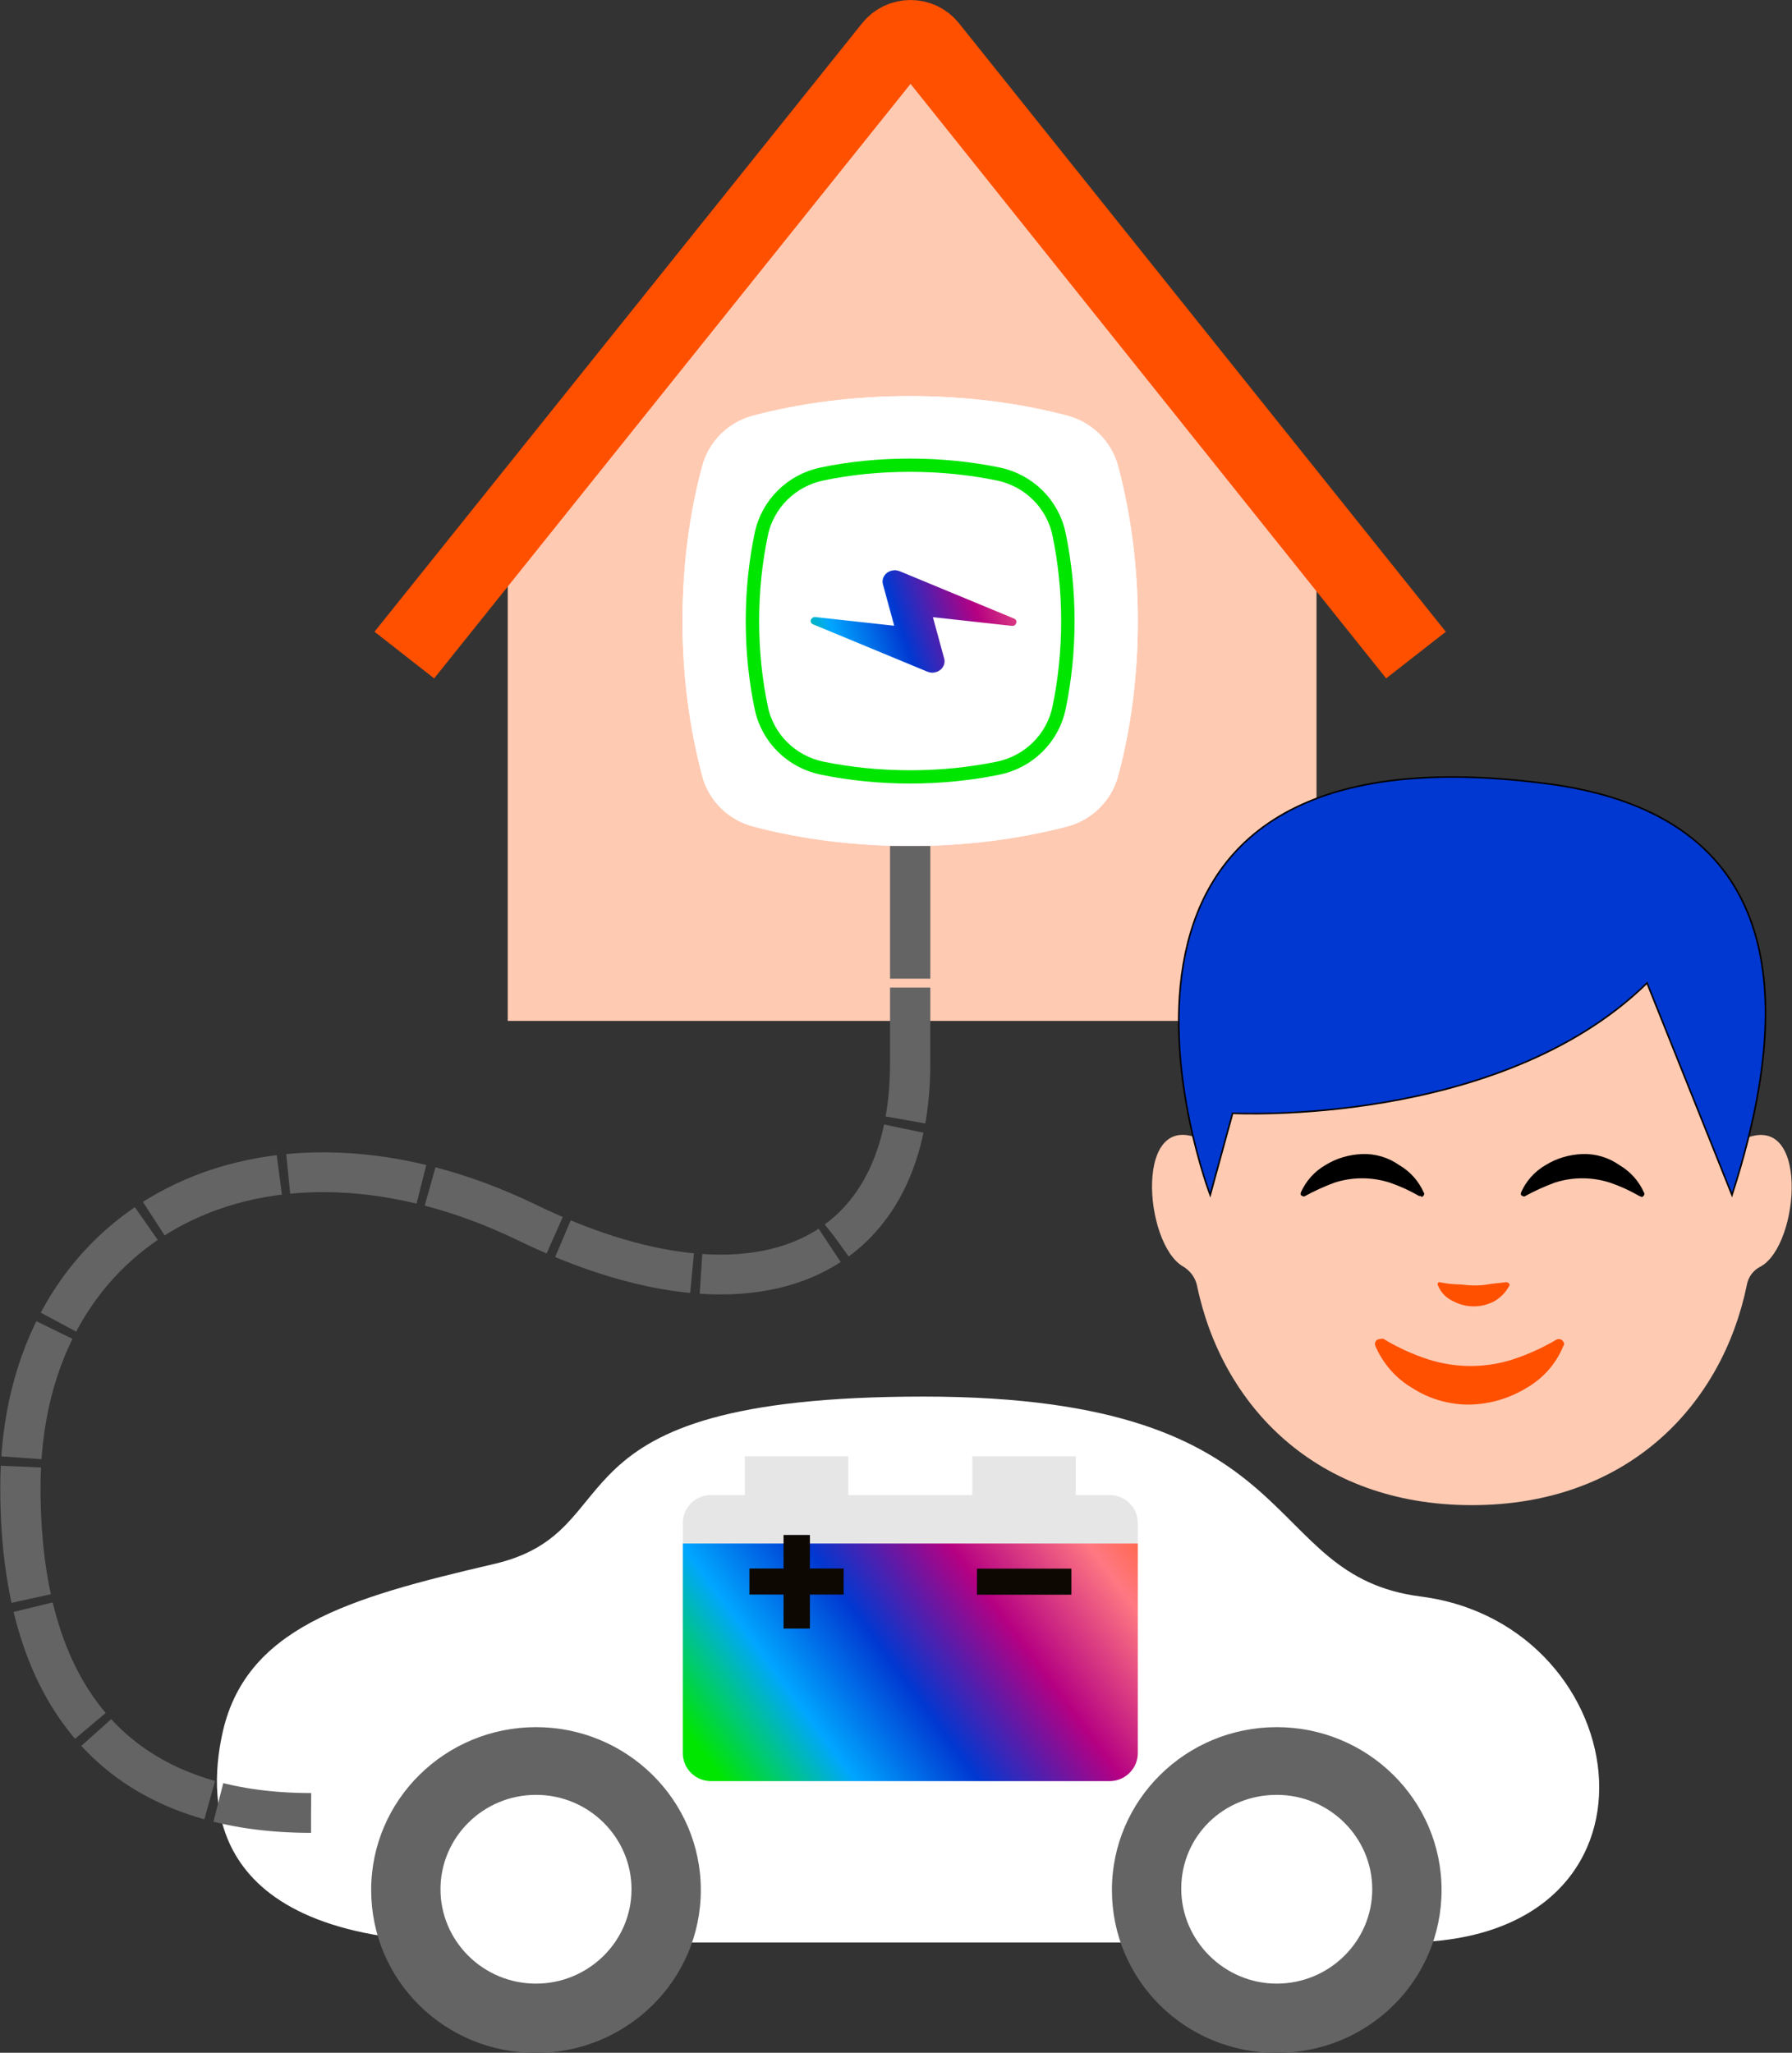 <svg width="110" height="126" xmlns="http://www.w3.org/2000/svg" xmlns:xlink="http://www.w3.org/1999/xlink" xml:space="preserve" overflow="hidden"><rect width="100%" height="100%" fill="#333333" stroke="none"/><defs><clipPath id="clip0"><rect x="740" y="212" width="110" height="126"/></clipPath><clipPath id="clip1"><rect x="740" y="212" width="110" height="126"/></clipPath><linearGradient x1="44.092" y1="109.681" x2="75.9" y2="86.59" gradientUnits="userSpaceOnUse" spreadMethod="pad" id="fill2"><stop offset="0" stop-color="#00E600" stop-opacity="1"/><stop offset="0.166" stop-color="#00A6FF" stop-opacity="1"/><stop offset="0.32" stop-color="#0038D1" stop-opacity="1"/><stop offset="0.5" stop-color="#B50082" stop-opacity="1"/><stop offset="0.674" stop-color="#FF7882" stop-opacity="1"/><stop offset="0.84" stop-color="#FF5000" stop-opacity="1"/><stop offset="1" stop-color="#FFE300" stop-opacity="1"/></linearGradient><linearGradient x1="46.757" y1="41.085" x2="71.215" y2="32.779" gradientUnits="userSpaceOnUse" spreadMethod="pad" id="fill3"><stop offset="0" stop-color="#00E600" stop-opacity="1"/><stop offset="0.166" stop-color="#00A6FF" stop-opacity="1"/><stop offset="0.32" stop-color="#0038D1" stop-opacity="1"/><stop offset="0.5" stop-color="#B50082" stop-opacity="1"/><stop offset="0.674" stop-color="#FF7882" stop-opacity="1"/><stop offset="0.84" stop-color="#FF5000" stop-opacity="1"/><stop offset="1" stop-color="#FFE300" stop-opacity="1"/></linearGradient></defs><g clip-path="url(#clip0)" transform="translate(-740 -212)"><g clip-path="url(#clip1)"><path d="M86.193 98C76.148 96.717 79.71 85.724 56.01 85.724 32.309 85.724 38.687 93.997 29.877 96.018 21.067 98.096 14.785 99.925 13.445 106.561 12.65 110.468 12.257 119.23 28.584 119.23L85.197 119.23C102.127 119.23 99.36 99.733 86.193 98Z" fill="#FFFFFF" fill-rule="nonzero" fill-opacity="1" transform="matrix(1.012 0 0 1 740.011 212)"/><path d="M77.431 106.015C71.934 106.015 67.434 110.468 67.434 116.012 67.434 121.557 71.886 126.01 77.431 126.01 82.975 126.01 87.428 121.557 87.428 116.012 87.428 110.468 82.927 106.015 77.431 106.015L77.431 106.015Z" fill="#646464" fill-rule="nonzero" fill-opacity="1" transform="matrix(1.012 0 0 1 740.011 212)"/><path d="M32.501 106.015C27.004 106.015 22.503 110.468 22.503 116.012 22.503 121.557 26.956 126.01 32.501 126.01 37.997 126.01 42.498 121.557 42.498 116.012 42.498 110.468 37.988 106.015 32.501 106.015L32.501 106.015Z" fill="#646464" fill-rule="nonzero" fill-opacity="1" transform="matrix(1.012 0 0 1 740.011 212)"/><path d="M77.431 110.171C80.648 110.171 83.224 112.795 83.224 115.964 83.224 119.182 80.6 121.758 77.431 121.758 74.261 121.758 71.638 119.134 71.638 115.917 71.647 112.699 74.213 110.171 77.431 110.171" fill="#FFFFFF" fill-rule="nonzero" fill-opacity="1" transform="matrix(1.012 0 0 1 740.011 212)"/><path d="M32.501 110.171C35.718 110.171 38.294 112.795 38.294 115.964 38.294 119.182 35.67 121.758 32.501 121.758 29.283 121.758 26.707 119.134 26.707 115.964 26.707 112.795 29.283 110.171 32.501 110.171" fill="#FFFFFF" fill-rule="nonzero" fill-opacity="1" transform="matrix(1.012 0 0 1 740.011 212)"/><path d="M43.12 109.596C42.019 109.596 41.129 108.706 41.129 107.605L41.129 93.48C41.129 92.379 42.019 91.488 43.12 91.488L44.892 91.488 44.892 89.114 51.71 89.114 51.71 91.488 58.7 91.488 58.7 89.114 65.519 89.114 65.519 91.488 67.29 91.488C68.391 91.488 69.282 92.379 69.282 93.48L69.282 107.605C69.282 108.706 68.391 109.596 67.29 109.596L43.12 109.596Z" fill="#E7E6E6" fill-rule="nonzero" fill-opacity="1" transform="matrix(1.012 0 0 1 740.011 212)"/><path d="M65.241 89.391 65.241 91.766 67.29 91.766C68.238 91.766 69.004 92.532 69.004 93.48L69.004 107.605C69.004 108.553 68.238 109.319 67.29 109.319L43.12 109.319C42.172 109.319 41.406 108.553 41.406 107.605L41.406 93.48C41.406 92.532 42.172 91.766 43.12 91.766L45.17 91.766 45.17 89.391 51.442 89.391 51.442 91.766 58.968 91.766 58.968 89.391 65.241 89.391M65.787 88.845 65.241 88.845 58.968 88.845 58.423 88.845 58.423 89.391 58.423 91.22 51.978 91.22 51.978 89.391 51.978 88.845 51.432 88.845 45.16 88.845 44.624 88.845 44.624 89.391 44.624 91.22 43.12 91.22C41.876 91.22 40.861 92.235 40.861 93.48L40.861 107.605C40.861 108.85 41.876 109.865 43.12 109.865L67.29 109.865C68.535 109.865 69.55 108.85 69.55 107.605L69.55 93.48C69.55 92.235 68.535 91.22 67.29 91.22L65.787 91.22 65.787 89.391 65.787 88.845Z" fill="#FFFFFF" fill-rule="nonzero" fill-opacity="1" transform="matrix(1.012 0 0 1 740.011 212)"/><path d="M67.29 109.328 43.12 109.328C42.172 109.328 41.406 108.562 41.406 107.614L41.406 94.744 69.004 94.744 69.004 107.605C69.004 108.553 68.238 109.328 67.29 109.328Z" fill="url(#fill2)" fill-rule="nonzero" transform="matrix(1.012 0 0 1 740.011 212)"/><path d="M51.164 97.876 49.115 97.876 49.115 99.963 47.516 99.963 47.516 97.876 45.447 97.876 45.447 96.276 47.516 96.276 47.516 94.218 49.115 94.218 49.115 96.276 51.164 96.276 51.164 97.876Z" fill="#0D0802" fill-rule="nonzero" fill-opacity="1" transform="matrix(1.012 0 0 1 740.011 212)"/><path d="M64.973 97.885 59.246 97.885 59.246 96.286 64.973 96.286 64.973 97.885Z" fill="#0D0802" fill-rule="nonzero" fill-opacity="1" transform="matrix(1.012 0 0 1 740.011 212)"/><path d="M55.349 1.369 30.787 32.204 30.787 62.665 79.844 62.665 79.844 32.51 55.349 1.369Z" fill="#FFCAB2" fill-rule="nonzero" fill-opacity="1" transform="matrix(1.012 0 0 1 740.011 212)"/><path d="M85.877 40.209 56.345 2.854C55.77 2.126 54.669 2.126 54.094 2.854L24.514 40.209" stroke="#FF5000" stroke-width="4.615" stroke-linecap="butt" stroke-linejoin="miter" stroke-miterlimit="10" stroke-opacity="1" fill="none" fill-rule="nonzero" transform="matrix(1.012 0 0 1 740.011 212)"/><path d="M45.677 25.51C44.164 25.912 42.986 27.09 42.584 28.603 41.809 31.505 41.387 34.732 41.387 38.122 41.387 41.512 41.818 44.729 42.584 47.64 42.986 49.153 44.164 50.331 45.677 50.733 48.579 51.509 51.806 51.93 55.196 51.93 58.586 51.93 61.803 51.499 64.714 50.733 66.227 50.331 67.405 49.153 67.807 47.64 68.583 44.739 69.004 41.512 69.004 38.122 69.004 34.732 68.573 31.514 67.807 28.603 67.405 27.09 66.227 25.912 64.714 25.51 61.813 24.735 58.586 24.313 55.196 24.313 51.806 24.313 48.579 24.735 45.677 25.51Z" fill="#FFFFFF" fill-rule="nonzero" fill-opacity="1" transform="matrix(1.012 0 0 1 740.011 212)"/><path d="M45.677 25.51C44.164 25.912 42.986 27.09 42.584 28.603 41.809 31.505 41.387 34.732 41.387 38.122 41.387 41.512 41.818 44.729 42.584 47.64 42.986 49.153 44.164 50.331 45.677 50.733 48.579 51.509 51.806 51.93 55.196 51.93 58.586 51.93 61.803 51.499 64.714 50.733 66.227 50.331 67.405 49.153 67.807 47.64 68.583 44.739 69.004 41.512 69.004 38.122 69.004 34.732 68.573 31.514 67.807 28.603 67.405 27.09 66.227 25.912 64.714 25.51 61.813 24.735 58.586 24.313 55.196 24.313 51.806 24.313 48.579 24.735 45.677 25.51Z" fill="#FFFFFF" fill-rule="nonzero" fill-opacity="1" transform="matrix(1.012 0 0 1 740.011 212)"/><path d="M49.862 29.092C48.004 29.475 46.549 30.93 46.166 32.788 45.821 34.454 45.629 36.254 45.629 38.122 45.629 39.989 45.821 41.789 46.166 43.456 46.549 45.313 48.004 46.769 49.862 47.152 51.528 47.497 53.328 47.688 55.196 47.688 57.063 47.688 58.863 47.497 60.529 47.152 62.387 46.769 63.843 45.313 64.226 43.456 64.57 41.789 64.762 39.989 64.762 38.122 64.762 36.254 64.57 34.454 64.226 32.788 63.843 30.93 62.387 29.475 60.529 29.092 58.863 28.747 57.063 28.555 55.196 28.555 53.328 28.555 51.528 28.737 49.862 29.092Z" stroke="#00E600" stroke-width="0.814" stroke-linecap="butt" stroke-linejoin="miter" stroke-miterlimit="10" stroke-opacity="1" fill="none" fill-rule="nonzero" transform="matrix(1.012 0 0 1 740.011 212)"/><path d="M89.257 50.781C70.354 50.781 72.997 70.029 72.997 70.029 68.726 67.788 69.339 76.397 71.781 77.757 72.193 78.015 72.49 78.427 72.595 78.906 74.089 86.222 79.777 92.388 89.267 92.388 98.757 92.388 104.445 86.222 105.938 78.906 106.015 78.417 106.312 77.986 106.752 77.757 109.194 76.473 109.807 67.797 105.536 70.029 105.517 70.019 108.16 50.781 89.257 50.781Z" fill="#FFCAB2" fill-rule="nonzero" fill-opacity="1" transform="matrix(1.012 0 0 1 740.011 212)"/><path d="M78.341 72.26C79.174 72.767 80.055 73.17 80.984 73.476 82.659 74.022 84.46 74.022 86.135 73.476 87.055 73.17 87.945 72.758 88.778 72.26L88.778 72.26C88.932 72.193 89.104 72.25 89.181 72.394 89.248 72.471 89.248 72.585 89.181 72.662 88.75 73.744 87.955 74.654 86.94 75.238 85.896 75.88 84.709 76.234 83.483 76.253 82.257 76.263 81.051 75.908 80.026 75.238 79.02 74.644 78.245 73.735 77.785 72.662 77.718 72.509 77.776 72.337 77.919 72.26 78.207 72.193 78.274 72.193 78.341 72.26Z" fill="#FF5000" fill-rule="nonzero" fill-opacity="1" transform="matrix(1.012 0 0 1 745.709 221.962)"/><path d="M80.562 69.741C80.917 69.818 81.28 69.866 81.644 69.876 81.98 69.876 82.257 69.943 82.592 69.943 82.908 69.952 83.224 69.933 83.54 69.876 83.876 69.808 84.22 69.808 84.622 69.741L84.622 69.741C84.689 69.741 84.823 69.808 84.823 69.876L84.823 69.943C84.622 70.335 84.316 70.661 83.942 70.891 83.148 71.341 82.171 71.341 81.367 70.891 80.964 70.699 80.648 70.364 80.486 69.943 80.438 69.885 80.457 69.808 80.514 69.761 80.534 69.751 80.543 69.741 80.562 69.741Z" fill="#FF5000" fill-rule="nonzero" fill-opacity="1" transform="matrix(1.012 0 0 1 746.818 220.958)"/><path d="M81.74 66.725C81.185 66.4 80.591 66.122 79.978 65.911 78.877 65.547 77.689 65.547 76.588 65.911 75.985 66.141 75.391 66.409 74.826 66.725L74.826 66.725C74.759 66.792 74.625 66.725 74.558 66.658L74.558 66.524C74.865 65.815 75.382 65.222 76.052 64.829 76.722 64.408 77.498 64.178 78.293 64.149 79.088 64.12 79.882 64.36 80.534 64.829 81.204 65.222 81.721 65.815 82.027 66.524 82.094 66.591 82.027 66.725 81.893 66.792 81.884 66.725 81.817 66.725 81.74 66.725Z" fill="#000000" fill-rule="nonzero" fill-opacity="1" transform="matrix(1.012 0 0 1 744.39 218.688)"/><path d="M91.239 66.725C90.684 66.4 90.09 66.122 89.477 65.911 88.376 65.547 87.189 65.547 86.088 65.911 85.484 66.141 84.891 66.409 84.326 66.725L84.326 66.725C84.259 66.792 84.124 66.725 84.058 66.658L84.058 66.524C84.364 65.815 84.881 65.222 85.551 64.829 86.222 64.408 86.997 64.178 87.792 64.149 88.587 64.12 89.382 64.36 90.033 64.829 90.703 65.222 91.22 65.815 91.527 66.524 91.594 66.591 91.527 66.725 91.393 66.792 91.335 66.754 91.287 66.735 91.239 66.725Z" fill="#000000" fill-rule="nonzero" fill-opacity="1" transform="matrix(1.012 0 0 1 748.293 218.688)"/><path d="M97.703 60.338C88.759 69.215 72.566 68.334 72.566 68.334L71.207 73.352C71.207 73.352 60.099 44.011 91.469 48.081 105.431 49.843 107.059 60.213 102.855 73.352L97.703 60.338Z" stroke="#000000" stroke-width="0.096" stroke-linecap="butt" stroke-linejoin="miter" stroke-miterlimit="10" stroke-opacity="1" fill="#0038D1" fill-rule="nonzero" fill-opacity="1" transform="matrix(1.012 0 0 1 742.226 212)"/><path d="M55.196 51.93 55.196 65.26C55.196 77.795 45.438 81.654 31.964 75.046 16.059 67.252 1.226 74.74 1.226 91.306 1.226 105.938 8.724 111.282 18.855 111.282" stroke="#646464" stroke-width="2.443" stroke-linecap="butt" stroke-linejoin="miter" stroke-miterlimit="10" stroke-dasharray="8.143 0.543" stroke-opacity="1" fill="none" fill-rule="nonzero" transform="matrix(1.012 0 0 1 740.011 212)"/><path d="M61.391 38.419 56.575 37.882 57.264 40.439C57.36 40.832 57.063 41.224 56.67 41.272 56.527 41.32 56.373 41.272 56.23 41.224L49.306 38.323C49.211 38.275 49.163 38.227 49.163 38.122 49.163 37.978 49.306 37.873 49.412 37.873L54.228 38.409 53.539 35.852C53.443 35.46 53.74 35.067 54.133 35.019 54.276 34.971 54.43 35.019 54.573 35.067L61.497 37.968C61.592 38.016 61.64 38.064 61.64 38.17 61.631 38.323 61.535 38.419 61.391 38.419Z" fill="url(#fill3)" fill-rule="nonzero" transform="matrix(1.012 0 0 1 740.011 212)"/></g></g></svg>